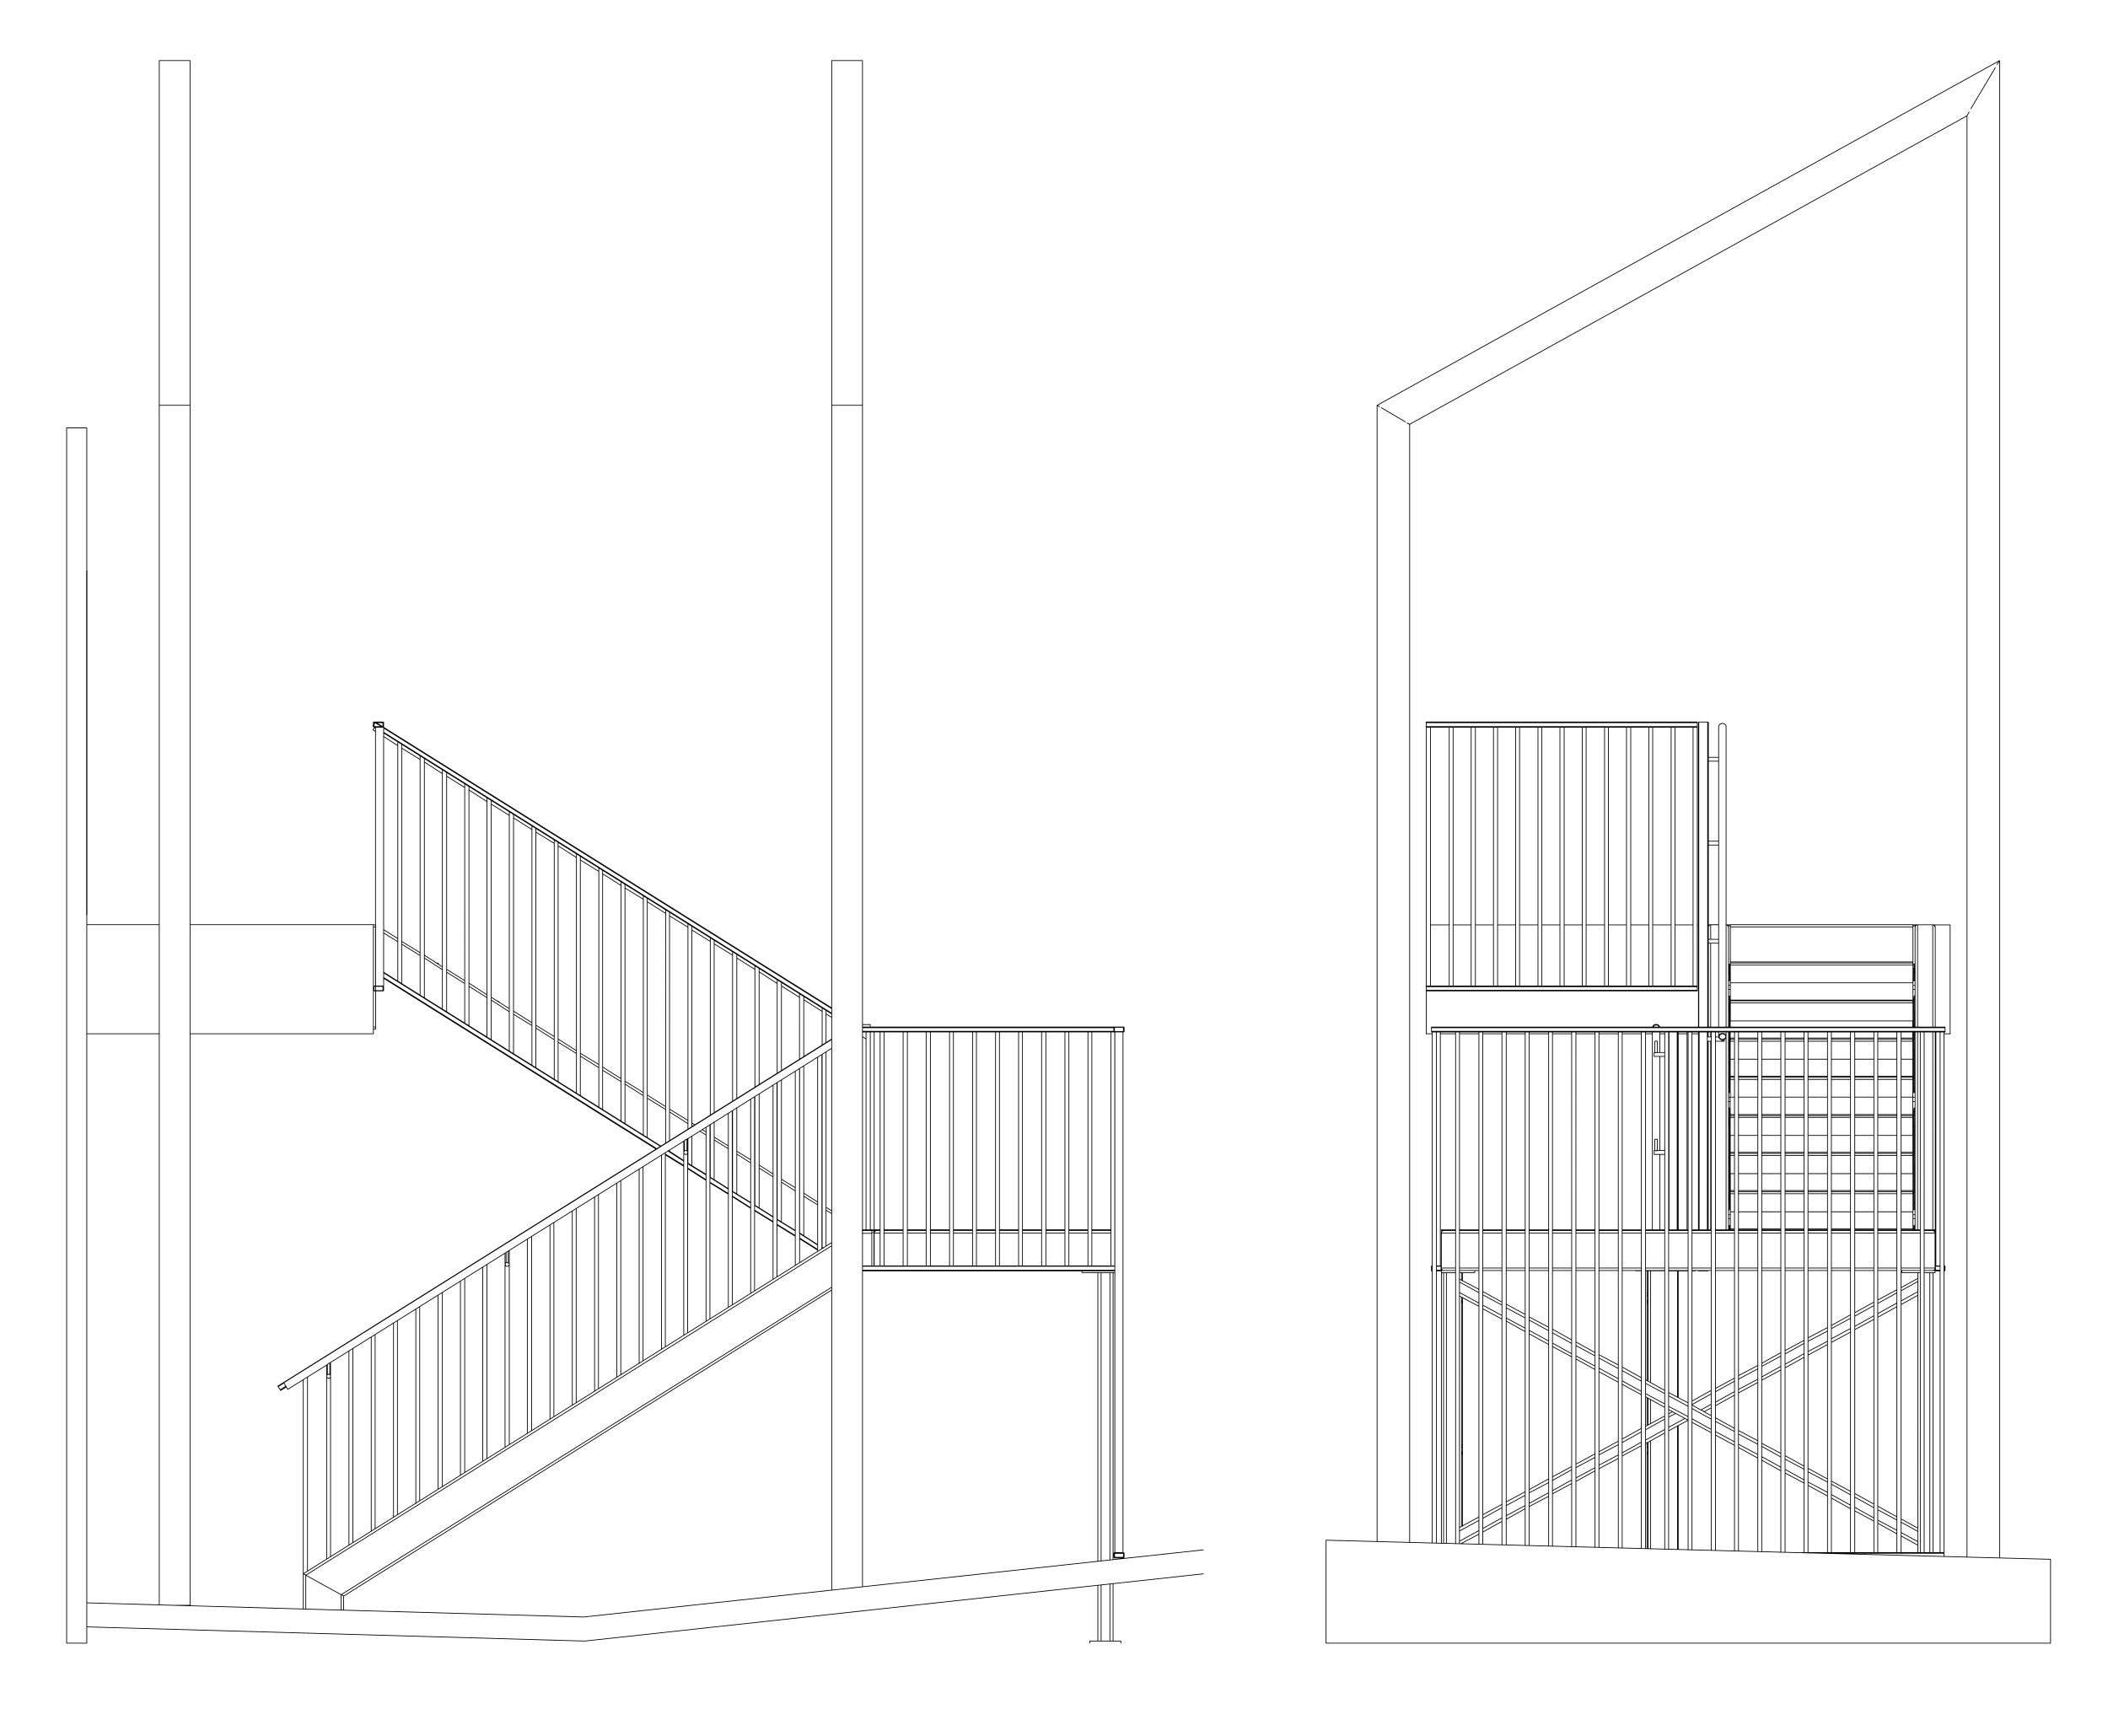 <svg id="Layer_1" data-name="Layer 1" xmlns="http://www.w3.org/2000/svg" viewBox="0 0 850 700"><defs><style>.cls-1,.cls-2{fill:none;stroke-linecap:round;stroke-linejoin:round;stroke-width:0.3px;}.cls-1{stroke:#191924;}.cls-2{stroke:#000;}</style></defs><path class="cls-1" d="M35,368.93V230.21"/><path class="cls-2" d="M151.41,390.76h0m0-16.69h0m9,5.7-5.71-3.56m14.7,9.13L162,380.77m16.41,10.28-7.27-4.71m16.27,10.27-7.28-4.56m16.27,10.27-7.28-4.56M205.36,408l-7.28-4.71m16.41,10.28L207.07,409m16.41,10.28-7.42-4.71m16.41,10.27-7.42-4.57m16.41,10.28L234,425.87m16.41,10.28L243,431.58m16.41,10.27L252,437.14m16.41,10.28L261,442.85m16.42,10.28L270,448.42m9.14,5.71H279m5.7,3.56-2.57-1.57m4.29,2.57h-.15m7.42,4.57-5.7-3.57m7.42,4.71-.15-.14m7.43,4.71-5.57-3.57M304.4,470h-.14m7.42,4.56L306.11,471m7.28,4.71-.14-.15m7.42,4.71-5.57-3.56m7.28,4.56h0m7.28,4.57-5.57-3.43m7.42,4.57-.14-.14m4,2.57L333.08,488M447.54,629.09V513.21m0,148.56v-23M444,629.38V513.21m0,148.56V639.22m-3.71-142H448m-17,0h7.71m-17,0h7.7m-17.12,0H420m-17,0h7.71m-17,0h7.71m-17,0h7.7m-17,0h7.71m-17,0h7.56m-17,0h7.7m-11.7,0h2.43m-7.14.14h3.86M137.57,643.08l197.8-124M123.3,635.23,335.37,502.36m-197.8,147v-6.27m-14.27,5.85v-13.7M347.78,414.45H449.11m-101.33,1.43H449.11M347.78,510.64H449.53m-101.75,1.57H449.53M112.17,559.16l2.28-1.43M113,560.45l2.29-1.43m216.06-55.94.43.28m-9.42-6,7.28,4.71M313.25,491.8l7.42,4.57m-16.41-10.28,7.42,4.71m-16.42-10.27,7.43,4.56m-16.42-10.27,7.42,4.71m-16.41-10.28,7.42,4.57m-15.41-9.7,6.42,4.14m-121-75.93,111.6,69.93m56.09,37,7.28,4.57m-16.41-10.13,7.42,4.56M304.26,488l7.42,4.57m-16.42-10.28,7.43,4.71m-16.42-10.27,7.42,4.56M277.28,471l7.42,4.71M268.29,465.4l7.42,4.57m-121-75.78,110.18,69.07M154.69,293.58,335.37,406.75M151.27,291.44l2.57,1.57m.85,2.28L335.37,408.6M151.27,293.29h.14m-.57-.43.14.15m-.57-.29.15.14m74.92,126.45h0l-.14-.15h-.15l-.14-.14m-23.83-14.84-.14-.14v-.15l-.15-.14h-.28l-.15-.14m-23.69-14.7v-.29l-.14-.14h-.14l-.14-.14h-.29m0,0H176m-24.55-15.42h0v.86m-.85-.86h.85m0,41.25V415m0,0h-.85m0-.85h.85m0-16.56V373.78m0,25.69v-1.71m0,16.41V399.61m0-25.83h-.85m.85,17V374.07m0,18h0m0-19.13h0m9,5.57-5.71-3.57m14.7,9.28L162,379.63m16.41,10.28-7.27-4.71m16.27,10.27-7.28-4.56m16.27,10.27-7.28-4.71m16.27,10.28-7.28-4.57m16.41,10.28-7.42-4.71M223.48,418l-7.42-4.57m16.41,10.28L225.05,419m16.41,10.28L234,424.73M250.45,435,243,430.29m16.41,10.28L252,436m16.41,10.28L261,441.57m16.42,10.27L270,447.28m10.14,6.28-1.14-.72m5.7,3.57-1.57-.86m3.29,2-.15-.14m7.42,4.71-5.7-3.57m7.42,4.57h-.15m7.43,4.56-5.57-3.42m7.28,4.57-.14-.15m7.42,4.71-5.57-3.57m7.28,4.71-.14-.14m7.42,4.57-5.57-3.43m7.28,4.57V480m7.28,4.71-5.57-3.57m7.42,4.71-.14-.14m4,2.56-2.29-1.42m16.13,9.13h-1.43m5.71.29h-.29l-.14.14h-.14l-.14.14-.15.14v.15l-.14.14v.29m0,0V510.5M439.4,662.63v-.86m12.56.86v-.86m0,0H439.4M448.82,629V513.21m0,148.56V638.65m-6.14-9.13V513.21m0,148.56v-22.4m-6.42-126.16v-.71m13.27.71H436.26m4-17H448m-17,0h7.71m-17,0h7.7m-17.12,0H420m-17,0h7.71m-17,0h7.71m-17,0h7.7m-17,0h7.71m-17,0h7.56m-17,0h7.7m-11.7,0h2.43m-2.43-.29v.29m87.77-.29H448m-17,0h7.71m-17,0h7.7m-17.12,0H420m-17,0h7.71m-17,0h7.71m-17,0h7.7m-17,0h7.71m-17,0h7.56m-17,0h7.7m-11.7,0h2.43m-2.43,14.56V497.23m0,0v-.29l.14-.14v-.15l.15-.14.14-.14h.14l.14-.14h.29m-1.85.85V510.5m.85-13.42V510.5m0-14.27v.85m-.85-.85h.85m-.85.85v-.85m.85.85h-.85m.85-1.14h-4.71m4.71.29h0m-4.71,0h3.86m0,14.27V497.37M137.57,643.08l-14.27-7.85m15.27,8.42h0l-.14-.15h-.15v-.14h-.14l-.14-.14h-.15l-.14-.14h-.14m1,.57L335.37,520.2m-212.07,115-.14-.15H123l-.14-.14-.14-.14h-.15l-.14-.14h-.14m0,0L335.37,501.08m-197.8,142h.14l.14.14H138l.14.14h.14v.14h.15l.14.15m0,5.7v-5.7m-15.27-8.42,14.27,7.85m-15.27-8.42h.14l.14.14h.15l.14.14.14.14h.15l.14.15m-1,13.7V634.66M449.39,415.88V416m0-1.57v1.43m0-1.57h0v.14m3.57-.14h-3.57m3.57.14h0v-.14m0,1.57v-1.43m0,1.57h0v-.14m-3.57.14H453m-3.57.15H453m0,0h.14l.14-.15v-.14m0,0v-1.43m0,0v-.14l-.14-.14H453m0,0h-3.57m0,0h-.14v.14h-.14v.14m0,0v1.43m0,0V416h.14v.15h.14m-.28-2h0v.28m-101.33-.28H449.11m0,.28v1.43m0,0v.29m-101.33,0H449.11M438.69,510.5V416.17m1.57,94.33V416.17M429.41,510.5V416.17M431,510.5V416.17M420,510.5V416.17m1.72,94.33V416.17m-11,94.33V416.17m1.57,94.33V416.17M401.44,510.5V416.17M403,510.5V416.17m-9.28,94.33V416.17m-1.57,94.33V416.17m-9.27,94.33V416.17m1.57,94.33V416.17m-11,94.33V416.17m1.71,94.33V416.17m-11,94.33V416.17m1.72,94.33V416.17m-9.42,94.33V416.17m-1.57,94.33V416.17m94.19,0h.28m-1.43,0V510.5m1.57-94.33V510.5m0,.14h0v-.14m-101.75,0H449.53m0,2h0v-.29m-101.75.29H449.53m0-.29v-1.57m0-.14V416.17m0,209.92V512.5m3.29,113.59h-3.29m3.29,0V416.17m-3.71,210.21h0l.14-.14v-.15h.14m3.85,1.86h0v.14H453v.14m0-1.85h0m0,0V628m-3.57.28v-.14h-.14V628h-.14m0,0v-1.57m.28,1.57h0m3.57-1.86h.14v.15h.14v.14m-3.85,0h0m3.57,1.85h-3.57M453,628h-3.57m3.57,0h0m-3.57-1.57H453m-3.57-.29H453m.28.29V628m-3.85,0v-1.57M154.69,293.29V397.61m-3.28-104.32V397.61m3.28,0h-3.28m0-104.32h3.28m-3.85,0h3.57m0-1.85h-3.57m3.85,1.57v-1.57m0,0h0v-.15h-.14v-.14h-.14m0,.29h0m-3.57,0V293m3.57.28h0l.14-.14.14-.14m-3.85-1.86h-.14v.14h-.14v.15m0,1.57h0l.14.14.14.14m0-1.85h0m3.57,1.57v-1.57m0,1.57h0m-3.57,0h3.57m-3.57,0h0m3.57-1.86h-3.57m-.28.29V293m.28,106.46h3.57m.28-.14V397.9m-.28,1.57h0v-.14m0-1.43h0v-.14m-3.57,1.57h0v.14m3.57-.14V397.9m-3.57,0v1.43m3.85-1.43v-.14h-.14v-.15h-.14m-3.57.15h0v.14m3.57-.14h-3.57m3.57-.15h-3.57m0,0h-.14v.15h-.14v.14m0,0v1.43m0,0v.14h.14v.14h.14m0,0h3.57m0,0h.14v-.14h.14v-.14M132,550.31h0v-.14h.15l.14-.14.14-.14.14-.15h.29l.14-.14m71.07-44.53h0l.14-.14.15-.14.28-.14h.15l.14-.15M276,460h.14v-.14l.14-.15h.15v-.14h.14l.14-.14H277M114.45,557.59v.14l.14.15.15.14v.14l.14.15.14.28v.14l.14.15.15.14.14.14v.29l.14.14.14.14v.15l.15.14.14.14v.14m234.9-144.13h0m0-3h0v1m-73.64,50.52v-.29l-.14-.14v-.14H277l-.15-.15h-.71l-.14.15-.14.14v.14l-.15.14V465l.15.15v.14H276l.14.14.14.14h.43l.14-.14H277l.14-.14v-.14l.14-.15v-.28m-71.92,45.24v-.29l-.15-.14v-.14h-.14l-.14-.15-.14-.14h-.58l-.14.14h-.14v.15l-.14.14v.14l-.15.14v.15l.15.14v.14l.14.14v.15h.14l.14.14h.58l.14-.14.14-.15h.14v-.14l.15-.14v-.14M133.29,555v-.28l-.14-.15v-.14l-.15-.14h-.14l-.14-.14h-.29l-.14.14h-.14l-.15.14h-.14l-.14.14v.86h.14l.14.14.15.15h.14l.14.14h.14l.15-.14H133l.15-.15v-.14l.14-.14V555M349.21,416.17v79.77M124,555.31v78.35m-1.71-77.35v78.35m191-198.09v78.35m-1.57-77.35v78.35m19.69-90.62v78.35m-1.71-77.35v78.35m-7.28-73.79v78.35M320.67,432v78.2m-16.41-67.93v78.21m-1.57-77.21v78.21m-9-72.64v78.34m1.57-79.34V526.2m-9-72.64v78.2m-1.57-77.21V532.9m-7.42-73.78v78.35m-1.57-77.35v78.35m-7.42-73.64v78.35m-1.57-77.35v78.35M259.3,470.4v78.34m-1.57-77.35v78.35m-7.42-73.64v78.35m-1.57-77.35v78.35m-7.42-73.78V560m-1.57-77.35V561m-7.42-73.64v78.35m-1.57-77.35v78.35m-7.42-73.79v78.35m-1.57-77.2v78.2m-7.42-73.64V577m-1.72-77.35V578m-7.27-73.64v78.21m-1.72-77.21v78.21m-7.27-73.64v78.34m-1.72-77.34v78.34m-7.27-73.63v78.2m-1.72-77.21V595m-9-72.78v78.35m1.71-79.35v78.35m-9.13-72.64v78.35m-1.57-77.35v78.35m-7.42-73.79v78.35m-1.57-77.35v78.35m-7.42-73.64v78.35m-1.57-77.35v78.35m-7.42-73.78V622.1m-1.57-77.35V623.1m-7.42-73.64v78.35m-1.57-77.35V628.8M352.49,416.17v79.77m-1.57-79.77v79.77M335.37,520.2,138.57,643.65m-25.4-82.92h0v-.14H113v-.14m.15.28,2.28-1.43m-3.28-.14h0V559H112m0,0L335.37,419M113,560.45l-.85-1.29m38.24-264.87h0l.15-.14V294h.14v-.15l.14-.14.14-.29v-.14M331.51,425.16v77.63m0-96.33v15m1.57,2.71v78.35m0-95.05v13m-10.7,10.41v66.37m0-96.48V427m1.71,2.86v68.35m0-96.47V426m-10.7,10.42v55.09m0-96.33v37.53m1.71,2.71v57.09m0-96.33v35.53m-9,9.42V487m0-96.47v46.81m-1.71,4.85V486m0-96.47v48.81m-9,9.56v32.39m0-96.33V444m1.71,2.72v34.53m0-96.33V443m-10.7,10.41v21.27m0-96.48v71.5m1.57,2.71v23.27m0-96.48v69.36m-9,9.56V470m0-96.33v80.63m-1.57,4.85V469m0-96.33v82.63m-9-88.34V461m1.57,2.71v.71m0-96.47v91.91m-10.56-98.62v96.47M261,362.36v96.33m-10.56-103v96.47M252,356.66v96.47M241.46,350v96.47M243,351.09v96.33m-10.56-103v96.47M234,345.38v96.47M223.48,338.67v96.48m1.57-95.48v96.48m-10.56-103v96.47m1.57-95.47v96.47M205.36,327.4v96.47m1.71-95.47v96.47m-10.7-103v96.33m1.71-95.33v96.48m-10.7-103.18V412.6m1.71-95.48V413.6m-10.71-103v96.33m1.72-95.33v96.33m-10.71-103v96.47m1.72-95.47v96.47m-9.14-102v96.33m-1.57-97.32v96.33m171,107.17.57.43m-9.56-6.14,7.28,4.71m-16.41-10.27,7.42,4.56m-16.41-10.27,7.42,4.71m-16.42-10.28,7.43,4.57m-16.42-10.28,7.42,4.71M277.28,469l7.42,4.57M269.58,464l6.13,4m-121-75.92,111.75,70.07m55.94,37.39,7.28,4.57m-16.41-10.14,7.42,4.57m-16.41-10.28,7.42,4.57m-16.42-10.27,7.43,4.71M286.27,477l7.42,4.57m-16.41-10.28L284.7,476m-16.41-10.27,7.42,4.56m-121-75.78L264.58,463.4M154.69,293.29,335.37,406.46M154.55,293.15l.14.14m-3-1.85,2.57,1.57m-3.43-.86.43-.71m-.86,1.28.15-.28m-.15.42h0v-.14m4.28,2.86L335.37,408.89M150.84,293.29l.57.29m-1-.72.29.29M347.78,163.43v-139m0,0H335.37m0,139v-139m0,139h12.41m0-139H335.37m0,139V641.22m12.41-477.79V639.79M335.37,163.43h12.41m-271.15,0v-139m0,0H64.22m0,139v-139m0,139H76.63m0-139H64.22m0,139V647.21m0-483.78H76.63M70.5,647.36h6.13m0-483.93V647.36m73.93-230.48v-44m-73.93,44h73.93m-115.6,0H64.22m0-44H35m115.6,0H76.63M485.21,625,235.33,652.07m0,0L35,646.36m0,9.7,200.79,5.71m0,0,249.46-27.11M35,172.56V662.63M26.83,172.56H35m-8.13,0V662.63m0,0H35m97-112.32v4m1,0V549.6m71.07-44.53v4.14m.86,0V504.5M276,460v4.14m1,0v-4.71m58.37-40.25L114.45,557.59M277,459.41l58.37-36.68M204.93,504.5,276,460M133,549.6l71.07-44.53M116,560.3l16-10M350.92,413.17h-3.14m0,3h3.14M347.78,418l1.43,1m-16.13-10.13,2.29,1.42m-11.28-7.13,7.42,4.71M315.1,397.61l7.28,4.57M306.11,391.9l7.28,4.71m-16.27-10.27,7.28,4.57M288,380.63l7.42,4.57M279,375.07l7.42,4.56M270,369.36l7.43,4.56M261,363.65l7.42,4.71M252,358.08l7.42,4.57M243,352.37l7.42,4.71M234,346.81l7.42,4.57M225.05,341.1l7.42,4.71m-16.41-10.28,7.42,4.57m-16.41-10.27,7.42,4.71m-16.41-10.28,7.28,4.57m-16.27-10.28,7.28,4.71M180.1,313l7.28,4.56m-16.27-10.27,7.27,4.71M162,301.71l7.42,4.57M154.69,297l5.71,3.71m-10-6.42,1,.71"/><path class="cls-2" d="M697.67,390.48v4.85m-.57-2.71v2.71m.57,39.67v5.43m0-20.7v15.13m0-18.69v3.28m0-15.13v9.85m0-11.13v1m-.57,34.67v1.72m0-17.13v11.56m0-18.69v3.28m0-11.42v6.14m0-12.56V404m.57,77.2v6.42m0-21.83V481m0-30.54v15.12m0-17.41v2m-.57,34.68v2.85m0-18.12V481m0-26.83v11.41m0-18.83v3.42m.57,45.24v.57m-.57-1.85v1.85m74.35-.57v.57m.43-1.85v1.85m-.43-105.46v4.85m.43-2.71v2.71M771.45,435v5.43m0-20.7v15.13m0-18.69v3.28m0-15.13v9.85m0-11.13v1m.43,34.67v1.72m0-17.13v11.56m0-18.69v3.28m0-11.42v6.14m0-12.56V404m-.43,77.2v6.42m0-21.83V481m0-30.54v15.12m0-17.41v2m.43,34.68v2.85m0-18.12V481m0-26.83v11.41m0-18.83v3.42m-.57,37.68h.86m-75.21,0h.71m73.64,6.7h.43m-74.35,0h.28m73.64-4.71h.86m-75.21,0h.71m73.64,1.57h.86m-75.21,0h.71m73.64-50.8h.86m-75.21,0h.71m73.64,6.71h.43m-74.35,0h.28m73.64-4.86h.86m-75.21,0h.71m73.64,1.72h.86m-75.21,0h.71m73.64-48.67h.86m-75.21,0h.71m73.64,6.71h.43m-74.35,0h.28m73.64-4.85h.86m-75.21,0h.71M771.31,399h.86M697,399h.71M766.6,480.1h4.71m-14.13,0h7.71m-17,0h7.7m-17.12,0h7.7m-17.12,0h7.85m-17.13,0h7.71m-17.13,0h7.71m-17.13,0h7.85m-11.13,0h1.72m67.21,1.28h4.71m-14.13,0h7.71m-17,0h7.7m-17.12,0h7.7m-17.12,0h7.85m-17.13,0h7.71m-17.13,0h7.71m-17.13,0h7.85m-11.13,0h1.72m67.21-16.69h4.71m-14.13,0h7.71m-17,0h7.7m-17.12,0h7.7m-17.12,0h7.85m-17.13,0h7.71m-17.13,0h7.71m-17.13,0h7.85m-11.13,0h1.72M766.6,466h4.71m-14.13,0h7.71m-17,0h7.7m-17.12,0h7.7m-17.12,0h7.85m-17.13,0h7.71m-17.13,0h7.71M701,466h7.85m-11.13,0h1.72m67.21-16.55h4.71m-14.13,0h7.71m-17,0h7.7m-17.12,0h7.7m-17.12,0h7.85m-17.13,0h7.71m-17.13,0h7.71m-17.13,0h7.85m-11.13,0h1.72m67.21,1.14h4.71m-14.13,0h7.71m-17,0h7.7m-17.12,0h7.7m-17.12,0h7.85m-17.13,0h7.71m-17.13,0h7.71m-17.13,0h7.85m-11.13,0h1.72M766.6,434h4.71m-14.13,0h7.71m-17,0h7.7m-17.12,0h7.7m-17.12,0h7.85m-17.13,0h7.71m-17.13,0h7.71M701,434h7.85m-11.13,0h1.72m67.21,1.29h4.71m-14.13,0h7.71m-17,0h7.7m-17.12,0h7.7m-17.12,0h7.85m-17.13,0h7.71m-17.13,0h7.71m-17.13,0h7.85m-11.13,0h1.72m67.21-16.7h4.71m-14.13,0h7.71m-17,0h7.7m-17.12,0h7.7m-17.12,0h7.85m-17.13,0h7.71m-17.13,0h7.71m-17.13,0h7.85m-11.13,0h1.72m67.21,1.29h4.71m-14.13,0h7.71m-17,0h7.7m-17.12,0h7.7m-17.12,0h7.85m-17.13,0h7.71m-17.13,0h7.71m-17.13,0h7.85m-11.13,0h1.72m67.21,75.63h4.71m-14.13,0h7.71m-17,0h7.7m-17.12,0h7.7m-17.12,0h7.85m-17.13,0h7.71m-17.13,0h7.71m-17.13,0h7.85m-11.13,0h1.72m-9.57-116.73v-5.86m0,41.25V380.35m0,37.81v-2m0,79.77V419.88M696,495.94V418.45m77.21-4.28V372.92m0,123V416.17m6.13-2V372.92m0,123V416.17M672.84,575.57l6.57-3.56m-15.85,8.7,7.71-4.28m-17.12,9.42,7.7-4.28m-17.12,9.27,7.85-4.14M635.45,596l7.71-4.14M626,601.12l7.71-4.28m-17.13,9.42,7.85-4.29m-17.12,9.28,7.7-4.14m-17.12,9.28,7.7-4.28m-17.12,9.42,7.85-4.29m76.49-45.81L675.7,570m-12.14,6.56,7.71-4.28m-17.12,9.42,7.7-4.28m-17.12,9.27,7.85-4.13m-17.13,9.27,7.71-4.14M626,597l7.71-4.28M616.61,602l7.85-4.13m-17.12,9.27L615,603m-17.12,9.28,7.7-4.28m-17.12,9.42,7.85-4.28M766.6,520.49l6.71-3.71m-16.13,8.84,7.71-4.28m-17,9.42,7.7-4.28m-17.12,9.28,7.7-4.14m-17.12,9.27,7.85-4.13M719.79,546l7.71-4.28M710.37,551l7.71-4.14M701,556.16,708.8,552m-17.12,9.27,7.71-4.28m-17.13,9.42,7.71-4.28m76.63-37.53,6.71-3.71m-16.13,8.84,7.71-4.28m-17,9.42,7.7-4.28m-17.12,9.28,7.7-4.14M729.07,545l7.85-4.14m-17.13,9.28,7.71-4.28m-17.13,9.42,7.71-4.28M701,560.3l7.85-4.14m-17.12,9.28,7.71-4.28m-13.56,7.42L690,566.3m-93.62-45-7.85-4.28m17.12,9.28-7.7-4.14M615,531.48l-7.7-4.14m17.12,9.27-7.85-4.28m17.13,9.42L626,537.47m17.13,9.28-7.71-4.14m17.13,9.27-7.85-4.28M661.85,557l-7.7-4.28M671.27,562l-7.71-4.14m17.13,9.27-7.85-4.28M690,572.29,682.26,568m17.13,9.28-7.71-4.14m17.12,9.27L701,578.28m17.13,9.28-7.71-4.28m17.13,9.28-7.71-4.14m17.13,9.27-7.85-4.13m17.12,9.27-7.7-4.28M755.61,608l-7.7-4.28m17,9.27-7.71-4.13m16.13,8.7-6.71-3.71M596.35,525.48l-7.85-4.28m17.12,9.28-7.7-4.14M615,535.61l-7.7-4.13m17.12,9.27-7.85-4.28m17.13,9.42L626,541.61m17.13,9.27-7.71-4.13M652.58,556l-7.85-4.28m17.12,9.42-7.7-4.28m17.12,9.27L663.56,562m17.13,9.27-7.85-4.14M690,576.43l-7.71-4.28m17.13,9.27-7.71-4.13m17.12,9.27L701,582.42m17.13,9.28-7.71-4.28m17.13,9.42-7.71-4.28m17.13,9.27-7.85-4.14M746.19,607l-7.7-4.28m17.12,9.42-7.7-4.28m17,9.27L757.18,613m16.13,8.71L766.6,618m11.56,8.13V513.21M586.93,622.53V513.21m-3.71,109.17V513.21m192.66-1.86h4.42m-13.7,0h7.71m-17.13,0h7.71m-17,0h7.7m-17.12,0h7.7m-17.12,0h7.85m-17.13,0h7.71m-17.13,0h7.71m-17.13,0h7.85m-17.12,0h7.71m-17.13,0H690m-17.13,0h7.85m-17.13,0h7.71m-17.12,0h7.7m-17.12,0h7.85m-17.13,0h7.71m-17.13,0h7.71m-17.13,0h7.85m-17.12,0H615m-17.12,0h7.7m-17.12,0h7.85m-15.13,0h5.71m189-14.12h4.42m-13.7,0h7.71m-17.13,0h7.71m-17,0h7.7m-17.12,0h7.7m-17.12,0h7.85m-17.13,0h7.71m-17.13,0h7.71m-17.13,0h7.85m-17.12,0h7.71m-17.13,0H690m-17.13,0h7.85m-17.13,0h7.71m-17.12,0h7.7m-17.12,0h7.85m-17.13,0h7.71m-17.13,0h7.71m-17.13,0h7.85m-17.12,0H615m-17.12,0h7.7m-17.12,0h7.85m-15.13,0h5.71m77.21,27.25h.42m-75.2,0h.42m74.36-2h.42m-.42,63.07h.42m-75.2,0h.42m74.36-2h.42m-75.2,0h.42m75.78-26V512.5m0,61.5v-9.56m0,60.08V581m118.31,45.38H735.78M676.41,575v49.81m0-112.31v50.94m0-67.5V416.17m8.56,0v79.77m3.57-76.06v76.06m0-79.77v2m90.91,77.78h0m.85.71v-.14l-.14-.14v-.14m-5.85-.29H766.6m12.85,0h-3.57m4.42,1.29v-.58M690,495.94h-.29m9.71,0h-7.71m10.84,0H701m1.57,0h0m-12.84,0h-.14m8.13-105.46h0m0,0h-.28v-.29m0-.85v6m0-6v-.15h-.15m.43,13.85h0m-.28-.29V403h.28m-.28,32.11v5.28m0-20.55v15m0-18.69v3.28m0-15v9.71m0-12.28V404m-.29-2.43h0l.14.14h.15v.14m-.43-.28h.14m.57,46.52h0m-.28-.28v.28h.28m-.28,33.11v6.42m0-21.69v15m0-30.4v15m0-18.55v3.14m-.29-3.42v.14h.29V447m-.43-.28h.14m.57,48.66h0m-.28-.14h0v.14h.28m-.28-1.14v1.71m-.29-1.85h.14l.15.14m-.43-.14h.14m74.35,1.28h-.14m.43-.14h0v.14h-.29m.43-1.28h-.14v.14m0,0v1.71m.43-1.85h-.29m-.57-103.61h.14m0,0h.29v-.29m0-.85v-.15h.14m-.14.15v6m-.29,7.71h-.14m.43-.29V403h-.29m.29,32.11v5.28m0-20.55v15m0-18.69v3.28m0-15v9.71m0-12.28V404m.14-2.43h0v.14h-.14v.14m.43-.28h-.29m-.43,46.52h-.14m.43-.28v.28h-.29m.29,33.11v6.42m0-21.69v15m0-30.4v15m0-18.55v3.14m.14-3.42v.14h-.14V447m.43-.28h-.29m-.57,33.39v-6.85m-73.64,6.85v-6.85m73.64,7.28h0v-.43m-73.64.43h0v-.43m73.64,8.56v-7.28m-73.64,7.28v-7.28m68.93,7.28h4.71m-14.13,0h7.71m-17,0h7.7m-17.12,0h7.7m-17.12,0h7.85m-17.13,0h7.71m-17.13,0h7.71m-17.13,0h7.85m-11.13,0h1.72m71.92-7.28v-.85m-4.71,0h4.71m-14.13,0h7.71m-17,0h7.7m-17.12,0h7.7m-17.12,0h7.85m-17.13,0h7.71m-17.13,0h7.71m-17.13,0h7.85m-11.13,0h1.72m-1.72.85v-.85m73.64-15.84v-6.85m-73.64,6.85v-6.85m73.64,7.28h0v-.43m-73.64.43h0v-.43m73.64,8.56V466m-73.64,7.28V466m68.93,7.28h4.71m-14.13,0h7.71m-17,0h7.7m-17.12,0h7.7m-17.12,0h7.85m-17.13,0h7.71m-17.13,0h7.71m-17.13,0h7.85m-11.13,0h1.72M771.31,466v-.85m-4.71,0h4.71m-14.13,0h7.71m-17,0h7.7m-17.12,0h7.7m-17.12,0h7.85m-17.13,0h7.71m-17.13,0h7.71m-17.13,0h7.85m-11.13,0h1.72m-1.72.85v-.85m73.64-15.7v-7m-73.64,7v-7m73.64,7.43v-.43m-73.64.43v-.43m73.64,8.42v-7.28m-73.64,7.28v-7.28m68.93,7.28h4.71m-14.13,0h7.71m-17,0h7.7m-17.12,0h7.7m-17.12,0h7.85m-17.13,0h7.71m-17.13,0h7.71m-17.13,0h7.85m-11.13,0h1.72m71.92-7.28v-.71m-4.71,0h4.71m-14.13,0h7.71m-17,0h7.7m-17.12,0h7.7m-17.12,0h7.85m-17.13,0h7.71m-17.13,0h7.71m-17.13,0h7.85m-11.13,0h1.72m-1.72.71v-.71M771.31,434v-6.85M697.67,434v-6.85m73.64,7.28h0V434m-73.64.43h0V434m73.64,8.42v-7.13m-73.64,7.13v-7.13m68.93,7.13h4.71m-14.13,0h7.71m-17,0h7.7m-17.12,0h7.7m-17.12,0h7.85m-17.13,0h7.71m-17.13,0h7.71m-17.13,0h7.85m-11.13,0h1.72m71.92-7.13v-.86m-4.71,0h4.71m-14.13,0h7.71m-17,0h7.7m-17.12,0h7.7m-17.12,0h7.85m-17.13,0h7.71m-17.13,0h7.71m-17.13,0h7.85m-11.13,0h1.72m-1.72.86v-.86m73.64-20.26v-2.43m0,6.85v-2.42m-73.64-2v-2.43m0,6.85v-2.42M771.31,419h0v-.43m-73.64.43h0v-.43m73.64,8.56v-7.27m-73.64,7.27v-7.27m68.93,7.27h4.71m-14.13,0h7.71m-17,0h7.7m-17.12,0h7.7m-17.12,0h7.85m-17.13,0h7.71m-17.13,0h7.71m-17.13,0h7.85m-11.13,0h1.72m71.92-7.27V419m-4.71,0h4.71m-14.13,0h7.71m-17,0h7.7m-17.12,0h7.7m-17.12,0h7.85m-17.13,0h7.71m-17.13,0h7.71M701,419h7.85m-11.13,0h1.72m-1.72.86V419m73.64-15.7v-7m-73.64,7v-7m73.64,7.28h0v-.29m-73.64.29h0v-.29m0,0h73.64m0,8.42v-7.28m-73.64,7.28v-7.28m0,7.28h73.64m0-7.28v-.85m-73.64,0h73.64m-73.64.85v-.85m0,.85h73.64m0-30.68v-.86m-73.64.86v-.86m0,0h73.64m0,15V373.78m-73.64,14.13V373.78m0,0h73.64m0,14.56h0v-.43m-73.64.43h0v-.43m0,0h73.64m0,8.42v-7.14m-73.64,7.14v-7.14m0,7.14h73.64m0-7.14v-.85m-73.64,0h73.64m-73.64.85v-.85m0,.85h73.64m0,106.32v-6.85m-73.64,6.85v-6.85m73.64,7.28h0v-.43m-73.64.43h0v-.43M697,392.76h0m.14-.28h0v.28H697m.14-3.28v3m.57-3.57h-.14l-.14.14h-.15v.14l-.14.15v.14m.57-.57h0m-.71-.14h.71M697,485h0m.14-.28V485H697m.14-3.28v3m.57-3.43h-.28l-.15.14v.15h-.14v.14m.57-.43h0M697,481h.71M697,465.54h.71m-.71,4h0m.14-.14h0v.14H697m.14-3.28v3.14m.57-3.57h-.28l-.15.14v.14l-.14.15m.57-.43h0M697,454.27h0m.14-.29h0v.15l-.14.14m.14-3.43V454m.57-3.56h-.14l-.14.14h-.15v.14l-.14.14m.57-.42h0m-.71-.29h.71m0-15.13h0m-.71,3.86h0m.14-.29v.29H697m.14-3.29v3m.57-3.57h-.14v.15h-.29v.14l-.14.14v.14m-.14-.71h.71M697,423.44h0m.14-.14h0v.14H697m.14-3.28v3.14m.57-3.57h-.28l-.15.15V420h-.14v.14m.57-.43h0m-.71-.28h.71M697,408.17h0m.14-.28h0V408H697v.14m.14-3.42v3.14m.57-3.57h-.28l-.15.14v.15l-.14.14m.57-.43h0M697,404h.71m73.64-15.13h.14m.72-.14h-.86m.14.14h.15l.14.14.14.14v.29m0,0v3m0,0h0v.14H772v.14h.15m0,0h0m-.29,91.91v.14H772V485h.15m-.29-3.28v3m.29.28h0m-.86-3.71h.14m0,0h.29v.14h.14v.29m.29-.71h-.86m.57-11.56h0l.14.14h.15m-.86-3.71h.14m.72-.29h-.86m.14.29h.29V466h.14v.29m0,0v3.14m.29.14h0m0-19.41h-.86m.86,4.14h0m-.29-.29h0v.15H772v.14h.15m-.86-3.85h.14m0,0h.15l.14.14.14.14v.14m0,0V454m-.43-19h.15v.15h.14l.14.14v.28m0,3v.14H772v.15h.15m0-4h-.86m0,.14h.14m.43.57v3m.29.29h0m0-19.41h-.86m0,.28h.14m0,0h.29v.15h.14v.28m0,0v3.14m0,0h0l.14.14h.15m0,0h0m-.29-18.69v3.14m.29-3.85h-.86m0,.28h.14m0,0h.29v.14h.14v.29m0,3.14h0V408H772l.15.14m0,0h0M697,373.35h.71m-.71-.43v.43m-1-.43h1m-7.28,0H693m-3.28,0h-.28l-.15.15-.14.14H689l-.15.14v.43m83.35-.86h7.28m.85.86v.29m0-.29v-.14l-.14-.29v-.14H780l-.15-.14-.14-.15h-.28m-7.28.43v-.43m-.86.43h.86m-82.35-.43h-.28l-.14.15-.15.14h-.14l-.14.14v.29l-.15.14v.29m0,44.09v-2m0,79.77V419.88m4.14-47h-3.14M697,414.17v-40.1m0,121.87V416.17m0-42.1v-.15l-.14-.14v-.14l-.15-.29v-.14h-.14l-.14-.14-.14-.15H696m77.21,0h-.29l-.14.15-.14.14h-.15l-.14.14v.29l-.14.14v.29m0,40.1v-40.1m0,121.87V416.17m7.13-43.25h-6.13m7.13,41.25v-40.1m0,121.87V416.17m0,80.48v-.42m0-122.16v-.15l-.14-.14v-.14l-.14-.29v-.14h-.15l-.14-.14-.14-.15h-.29M679.41,572l-3.71-2m3.71,2,.28.14.14.14H680l.14.14h.14l.14.15h.15l.14.14M672.84,577l7.85-4.28m-17.13,9.42,7.71-4.28m-17.12,9.27,7.7-4.14m-17.12,9.28,7.85-4.14m-17.13,9.28,7.71-4.28M626,602.4l7.71-4.14m-17.13,9.28,7.85-4.14m-17.12,9.28,7.7-4.28m-17.12,9.42,7.7-4.29m-16.55,9,7.28-3.86m78.06-49.38h.14v.15h.15l.14.14H675l.14.14h.15l.14.15.29.14m-2.86.14,1.57-.86m-10.85,5.86,7.71-4.14m-17.12,9.27,7.7-4.28m-17.12,9.42,7.85-4.28m-17.13,9.28,7.71-4.14M626,595.55l7.71-4.14m-17.13,9.28,7.85-4.28m-17.12,9.28,7.7-4.14m-17.12,9.27,7.7-4.14M588.5,616l7.85-4.28m177-90.76v-4.14m-87.48,51.8-3.57-2m91-51.09h0v1.29m-6.71,2.42,6.71-3.71m-16.13,8.71,7.71-4.14m-17,9.28,7.7-4.29m-17.12,9.42,7.7-4.28m-17.12,9.28,7.85-4.14m-17.13,9.28,7.71-4.14m-17.13,9.27,7.71-4.28M701,554.74l7.85-4.14m-17.12,9.28,7.71-4.14M682.26,565l7.71-4.28m83.34-39.81v1.42m-86.2,46.95H687v-.14h-.14l-.15-.14h-.14l-.14-.14-.29-.15H686l-.14-.14m80.77-42.53,6.71-3.71m-16.13,8.85,7.71-4.28m-17,9.28,7.7-4.14m-17.12,9.27,7.7-4.14m-17.12,9.28,7.85-4.28m-17.13,9.42,7.71-4.28m-17.13,9.27,7.71-4.14M701,561.73l7.85-4.28m-17.12,9.42,7.71-4.28m-12.28,6.7,2.86-1.57m90.33-56.37v.15l-.14.14v.28l-.14.15-.15.14h-.14l-.14.14h-.29m1-15.12v14.12m-1-15.12h.29v.14h.14l.14.14H780l.14.14v.29l.14.14v.15m-7,124.44v-4.14m0-1.28h0v1.28m-177-97.61-7.85-4.14m17.12,9.27-7.7-4.28M615,530.05l-7.7-4.14m17.12,9.28-7.85-4.14m17.13,9.27L626,536m17.13,9.42-7.71-4.28m17.13,9.28-7.85-4.14m17.12,9.27-7.7-4.28m17.12,9.42-7.71-4.28m17.13,9.28-7.85-4.14M690,570.86l-2.86-1.57M699.39,576l-7.71-4.28M708.8,581,701,576.86m17.13,9.27L710.37,582m17.13,9.27L719.79,587m17.13,9.42-7.85-4.28m17.12,9.27-7.7-4.13m17.12,9.27-7.7-4.28m17,9.42-7.71-4.28m16.13,8.85-6.71-3.71m6.71,9.13v1.43m-177-96.33-7.85-4.14m17.12,9.27-7.7-4.13M615,537l-7.7-4.28m17.12,9.42-7.85-4.28m17.13,9.27L626,543m17.13,9.27L635.45,548m17.13,9.42-7.85-4.28m17.12,9.27-7.7-4.13m17.12,9.27-7.71-4.28m10.85,6-1.57-.85M690,577.71l-7.71-4.13m17.13,9.27-7.71-4.14M708.8,588,701,583.71m17.13,9.42-7.71-4.28m17.13,9.27L719.79,594m17.13,9.28L729.07,599m17.12,9.42-7.7-4.28m17.12,9.27-7.7-4.14m17,9.28-7.71-4.28m16.13,8.85-6.71-3.71m6.71-103.9v-2.28m0,103V522.34m0,103.75v-3m6.14,3V513.21M582.08,622.38V513.21m192.23-.86h-7.42m13.41,0h-4.42m-9,.86v-.86m7.42.86h-7.42m13.41,0h-4.42m4.42,0v-.86m-193.37,0h-5.71m13.42,0H588.5m-7.28.86v-.86m5.71.86h-5.71m13.42,0H588.5m6.14,0v-.86M780.3,495.94v.29m-4.42,0h4.42m-13.7,0h7.71m-17.13,0h7.71m-17,0h7.7m-17.12,0h7.7m-17.12,0h7.85m-17.13,0h7.71m-17.13,0h7.71m-17.13,0h7.85m-17.12,0h7.71m-17.13,0H690m-17.13,0h7.85m-17.13,0h7.71m-17.12,0h7.7m-17.12,0h7.85m-17.13,0h7.71m-17.13,0h7.71m-17.13,0h7.85m-17.12,0H615m-17.12,0h7.7m-17.12,0h7.85m-15.13,0h5.71m189-.29h4.42m-13.7,0h7.71m-17.13,0h7.71m-17,0h7.7m-17.12,0h7.7m-17.12,0h7.85m-17.13,0h7.71m-17.13,0h7.71m-17.13,0h7.85m-17.12,0h7.71m-17.13,0H690m-17.13,0h7.85m-17.13,0h7.71m-17.12,0h7.7m-17.12,0h7.85m-17.13,0h7.71m-17.13,0h7.71m-17.13,0h7.85m-17.12,0H615m-17.12,0h7.7m-17.12,0h7.85m-15.13,0h5.71m-5.71,0v.29m199.08,1v14.12m-199.08,0V497.23M780.3,511.35v.15l-.14.14v.28l-.14.15-.15.14h-.14l-.14.14h-.29m-197.08,0h-.43l-.14-.14h-.14v-.14l-.15-.15v-.14l-.14-.14v-.29m185.38,1h.29m-9.71,0h7.71m-17,0h7.7m-17.12,0h7.7m-17.12,0h7.85m-17.13,0h7.71m-17.13,0h7.71m-17.13,0h7.85m-17.12,0h7.71m-17.13,0H690m-17.13,0h7.85m-17.13,0h7.71m-17.12,0h7.7m-17.12,0h7.85m-17.13,0h7.71m-17.13,0h7.71m-17.13,0h7.85m-17.12,0H615m-17.12,0h7.7m-11,0h1.71M779.3,496.23h.29v.14h.14l.14.14H780l.14.14v.29l.14.14v.15m-199.08,0v-.29l.14-.14v-.15l.15-.14.14-.14h.14l.14-.14h.29m0,0h-.29l-.14.14h-.14l-.14.14-.15.14v.15l-.14.14v.29m0,0v14.12m0,0v.29l.14.14v.14l.15.15v.14h.14l.14.14h.43m81.92,44.39V512.5m0,62.36V563.73m0,60.79V581.71m-74.36-65.36v-3.14m0,102.18V523.2m0,99.33v-.29m-.42.14v.15m0-36.11v29.11m.42-29.11h-.42m.14-.57h0l.14.14v.14h.14m-.28-.42v.14m-.14-60.51v57.37m0,0h.42m0-57.37h-.42m.14-.57h0l.14.14v.14h.14m-.28-.42v.14m-.14-11.56v2.85m75.2-3.56v9.13m0,0h-.42m.42,64.79v38.1m-.42-38.1h.42m-.28-.71v.14m0,0h0V586l-.14.14m.14-61.5v.14m0,0h0v.14l-.14.14m0,.29h.42m0,57.37h-.42m.42-1.14v1.14m0-18.84v10.7m0-49.23V557m0-32.54v-2m0,63.07v-2m-82.77-87.2h-.14l-.14.14-.15.14-.14.15v.28m0,14.56v.28l.14.15.15.14.14.14m77.78,0h0l.14.15h.14m3.85,0h7.71m-11.56,0h2.14m-72.49,3.56v-2.85m0,102.32V523.06m0,99.47v-.15m-8.14-110v-.14m0,110.17V513.21M664.56,557V512.5m0,62.07v-10.7m0,60.65V581.57M784.3,414.45v1.43m-207.08,0v-1.43m207.08-.28h0v.28m0-.28H577.22m0,.28v-.28m207.08.28H577.22m207.08,1.43v.29m0-.29H577.22m0,.29h0v-.29m207.08.29H577.22m203.37,0V510.5m1.71,0h-1.71m1.71,0h-1.86m3.57,0h-.14m-3.43.14h0m1.86,0h-1.86m3.57,0h-.14m-3.43-.14h-.14v.14m4,1.57v-1.57m-4,0v1.57m3.86,0v-1.57M784,512.5h.15v-.15h.14v-.14m-.14-1.57H784m0,1.57h.15m-.29,0H784m-3.57,0h1.86m-1.86,0h0m0-1.57v1.57m3.86-1.57h0v-.14H784m-3.71,1.71h0v.29h.14m3.43,0H784m-3.57,0h1.86m-201.51-2h-1.57m1.57-94.33V510.5m-3.42,2h-.15v-.29m.15-1.57h0m3.71,0v1.57m-3.71,0h0m-.15-1.57h0v-.14h.15m3.57.14h.14m-3.71,1.57v-1.57m3.85,1.57h0v.14h-.14v.15h-.14m-3.43,0h-.14m3.57,0h-1.72m1.72-2h.28v.14m0,0v1.57m-.14,0h-.14m-3.43,0h-.14m3.57,0h-1.72m0-1.57h1.72m-3.57,0h.14m-.29,1.57v-1.57m2-.14h1.72m-3.57,0h.14m196.8,115.59V416.17m1.57,209.92V416.17m-11,209.92V416.17m1.71,209.92V416.17m-9.42,209.92V416.17m-1.57,209.92V416.17m-9.42,209.92V416.17m1.72,209.92V416.17m-11,209.92V416.17m1.57,209.92V416.17m-11,209.92V416.17m1.57,209.92V416.17M718.08,626V416.17M719.79,626V416.17m-9.42,209.49V416.17M708.8,625.66V416.17m-9.41,209.21V416.17M701,625.52V416.17M690,625.24V416.17m1.71,209.07V416.17M680.69,625V416.17M682.26,625V416.17m-11,208.5V416.17m1.57,208.5V416.17m-11,208.21V416.17m1.71,208.35V416.17m-11,208.07V416.17m1.57,208.07V416.17M644.73,624V416.17M643.16,624V416.17m-7.71,207.64V416.17m-1.71,207.5V416.17m-9.28,207.35V416.17M626,623.52V416.17M615,623.24V416.17m1.57,207.07V416.17M605.62,623V416.17M607.34,623V416.17m-11,206.5V416.17m1.57,206.64V416.17M588.5,622.53V416.17m-1.57,206.36V416.17m-9.42,206.07V416.17m1.71,206.07V416.17M783.87,626.09V416.17M782.3,626.09V416.17m1.57,210.21v1.28m0-1.57h0v.29m0-.29H726.5M638,293.29h1.57m0,0V397.61m-1.57,0h1.57M638,293.29V397.61m9,0h1.57m0-104.32V397.61M647,293.29h1.57m-1.57,0V397.61m8.85-104.32V397.61m0,0h1.71m0-104.32V397.61m-1.71-104.32h1.71m7.28,0h1.57m0,0V397.61m-1.57,0h1.57m-1.57-104.32V397.61m9,0h1.57m0-104.32V397.61m-1.57-104.32h1.57m-1.57,0V397.61m8.85-104.32V397.61m0,0h1.71m0-104.32V397.61m-1.71-104.32h1.71M629,397.61h1.71m0-104.32V397.61M629,293.29h1.71m-1.71,0V397.61m-8.85-104.32h1.57m-1.57,104.32h1.57m0-104.32V397.61m-1.57-104.32V397.61m-7.42-104.32V397.61m-1.57,0h1.57m-1.57-104.32h1.57m-1.57,0V397.61m-9,0h1.71m0-104.32V397.61M602.2,293.29h1.71m-1.71,0V397.61m-7.28-104.32V397.61m-1.71,0h1.71m-1.71-104.32V397.61m0-104.32h1.71M584.36,397.61h1.57m-1.57-104.32h1.57m0,0V397.61m-1.57-104.32V397.61M576.8,293.29V397.61m-1.72-104.32V397.61m0,0h1.72m-1.72-104.32h1.72M684.4,293v-1.57M575.08,293v-1.57m109.32,1.85h0V293m-109.32,0H684.4m-109.32.28h0V293m100.33.28h7.28m-16.27,0h7.42m-16.27,0h7.28m-16.27,0h7.28m-16.27,0H647m-16.27,0H638m-16.27,0H629m-16.27,0h7.42m-16.27,0h7.28m-16.27,0h7.28m-16.27,0h7.28m-16.41,0h7.56m100-1.85h0v-.29m-109.32,0H684.4m-109.32.29h0v-.29m0,.29H684.4m0,108.17h0v-.28m-109.32.28h0v-.28m0,.28H684.4m0-.28V397.9m-109.32,1.43V397.9m0,1.43H684.4m0-1.43v-.29m-9,0h7.28m-16.27,0h7.42m-16.27,0h7.28m-16.27,0h7.28m-16.27,0H647m-16.27,0H638m-16.27,0H629m-16.27,0h7.42m-16.27,0h7.28m-16.27,0h7.28m-16.27,0h7.28m-16.41,0h7.56m-9.28.29v-.29m0,.29H684.4m-17.12,61.65h0v-.14h1v.14m0,4.42H668v.15h-.29l-.14-.15h-.28m0-44h0l.14-.14h.71l.14.14m0,4.42h-.14l-.14.15h-.43l-.14-.15h-.14m2-10.27h0l-.14-.14-.14-.29-.14-.14-.15-.15-.14-.14h-.14l-.15-.14h-.42m-.29,3H668m-.14-3h-.43l-.29.14H667l-.14.14-.15.15-.14.14-.14.29-.14.14m2.71,0-.14-.14v-.15l-.15-.14-.14-.14-.14-.15H668l-.14-.14m0,0-.29.14h-.28l-.29.15-.14.14v.14l-.15.15-.14.14M667,426h0v-.85m0,0v-.72m0,41.1h0v-.85m0,0V464m13.27-47.8v79.77M673,416.17v79.77m3.29-79.77v79.77m7.27,16.56h0v-.15m-1.28.15h1.28m-10.7,0h7.85m-4,62.5v49.81m0-112.31v51.09m0-67.65V416.17M693,293h0v-.29l.15-.14v-.14l.14-.15.14-.14.14-.14h.15l.14-.15h.28l.15-.14h.43l.28.14h.14l.15.15h.14l.28.14v.14l.15.15.14.14V293m-1.43,126.15h-.28l-.15-.14H694l-.14-.14h-.14l-.15-.15-.14-.14-.14-.14v-.86l.14-.14.14-.14.15-.15h.14L694,417h.14l.15-.14h.43l.14.14h.28l.15.14h.14l.14.15.14.14v.14l.15.15v.57l-.15.14v.14l-.14.14-.14.15h-.14l-.15.14h-.28l-.14.14h-.15m0,.15h-.43l-.28-.15h-.14l-.15-.14-.14-.14-.14-.15-.14-.14v-.14l-.15-.14v-.57l.15-.15v-.14l.14-.14.14-.15.14-.14.15-.14h.14l.28-.14H695l.14.14h.15l.14.14.28.14v.15l.15.14.14.14v.86l-.14.14-.15.14v.15l-.28.14-.14.14h-.15l-.14.15h-.43m-.57.57h.14v-.15h.72l.14.15m.29-.72v.72m-10.14-3.71v79.77m3.29-79.77v79.77M685,512.5h-.14v-.15m3.71.15H685m3.71-.15v.15h-.14m-3.71-96.33v79.77m4-204.5V414.17m-.28-123h.14v.14h.14v.15m-4,0h0v-.15l.14-.14m-.14.29V414.17m3.71-123v123m-3.57-123h3.57m-3.57,0v123M794.72,43.83l9.84-16.55M557,164.42l9.7,5.71M793.15,46.69l.85-1.57m-225.62,126L793.15,46.69M567.38,170.56l1,.57M805.28,26l1-1.56m-251,139,251-139m-251,139,1,.57M794.72,43.83l9.84-16.55M793.15,46.69l.85-1.57m-.85,1.57V628M805.28,26l1-1.56m0,0v603.8m-251-464.8V621.67m0-458.24,1,.57m12.13,7.13V622m-1-451.39,1,.57m16,201.79H576.8m16.41,0h-7.28m16.27,0h-7.28m16.27,0h-7.28m16.27,0h-7.42m16.27,0h-7.28m16.27,0h-7.28m16.27,0h-7.42m16.27,0h-7.28m16.27,0h-7.28m16.27,0h-7.42m16.27,0h-7.28m9.42,0h-.43m5.28,0h-.86m8.85,0H697m75.21,0h-.86m15,0h-6.85m6.85,44v-44m-211.22,44V399.61m208.79,17.27h2.43m-6,0h.29m-98.33,0h2.57m-8.14,0h3.57m-11,0h2m-7.71,0h2.72m-12.13,0h7.7m-17.12,0h7.85m-17.13,0h7.71m-17.13,0h7.71m-17.13,0h7.85m-17.12,0H615m-17.12,0h7.7m-17.12,0h7.85m-15.56,0h6.14m-11.85,0h2.43M826.83,628.8,534.7,621.1m0,0v41.53m0,0H826.83m0,0V628.8M697.67,487.66H697m75.21,0h-.86m0,7.42h.43m-74.35,0h.28m0-54.65H697m75.21,0h-.86m0,7.42h.43m-74.35,0h.28m0-52.52H697m75.21,0h-.86m0,7.42h.43m-74.35,0h.28M664.14,524.63h.42m-75.2,0h.42m74.36,61.08h.42m-75.2,0h.42m77.5-126.16V464m1,0v-4.42m-1-39.53v4.42m1,0V420m-2-3.85v79.77m3-71.5v-8.27m0,47.8V426m0,69.93v-30.4M672.84,426H673m-6,0h4.28m-4-1.57H667m4.28,0h-3m4.71,0h-.14m0,41.1H673m-6,0h4.28m-4-1.57H667m4.28,0h-3m4.71,0h-.14M693,416.17V418m0-125V414.17m3,0V293m0,125v-1.85m-2,3.71h1m-2-114.46h-4.14m0,1.57H693m0,32.25h-4.14m0,1.57H693m0,38h-4.14m0,1.57H693m-3,37.81H688.4m4.56,0h-1.28m0,1.72h3.57m-6.85,0H690"/></svg>